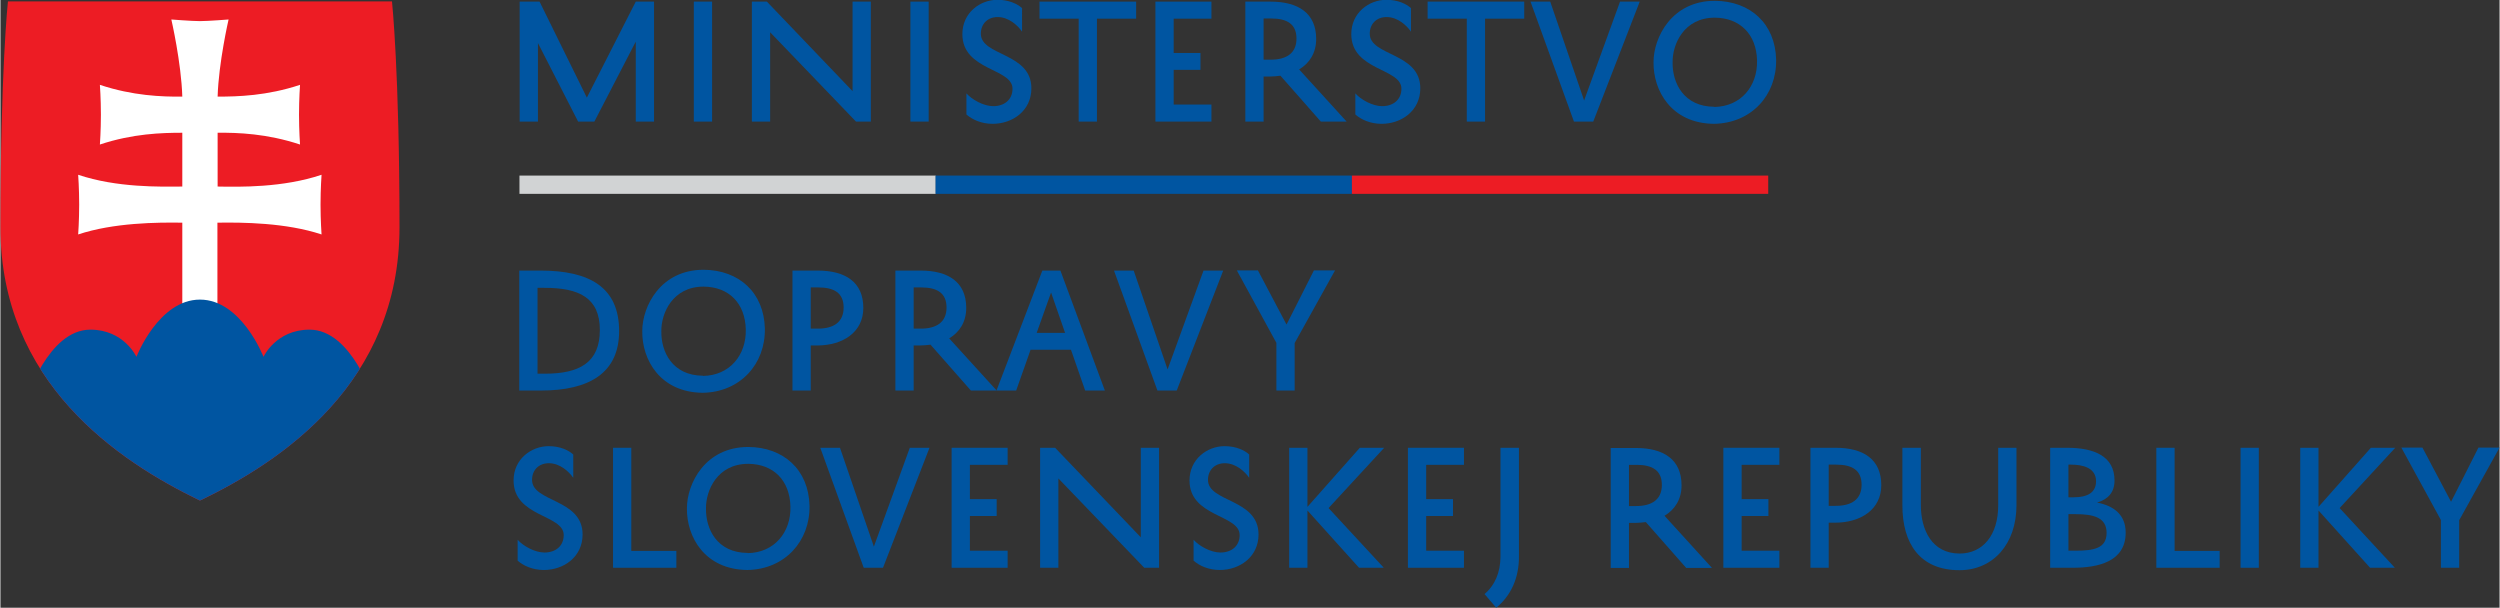 <?xml version="1.0" encoding="UTF-8"?><svg id="Layer_2" xmlns="http://www.w3.org/2000/svg" width="43.44mm" height="10.56mm" xmlns:xlink="http://www.w3.org/1999/xlink" viewBox="0 0 123.12 29.94"><rect x="0" y="0" width="123.12" height="29.94" fill="#333333" stroke="none"/><defs><style>.cls-1{fill:none;}.cls-2{clip-path:url(#clippath);}.cls-3,.cls-4{fill:#0055a1;}.cls-5{fill:#fff;}.cls-6{fill:#ed1c24;}.cls-7{fill:#d1d3d4;}.cls-4{fill-rule:evenodd;}</style><clipPath id="clippath"><path class="cls-1" d="M9.83,24.66C5.79,22.71,0,18.84,0,11.19S.37,.07,.37,.07H19.29s.37,3.48,.37,11.13-5.78,11.52-9.83,13.46"/></clipPath></defs><g id="Layer_1-2"><g><g><path class="cls-7" d="M46.08,9.55H25.57v-.9h20.51v.9Z"/><path class="cls-3" d="M66.58,9.55h-20.51v-.9h20.51v.9Z"/><path class="cls-6" d="M87.09,9.55h-20.51v-.9h20.51v.9Z"/></g><g><g><path class="cls-3" d="M31.3,5.99V2.05l-2.04,3.94h-.8l-1.98-3.87v3.87h-.9V.08h.98l2.33,4.73L31.3,.08h.9V5.99h-.9Z"/><path class="cls-3" d="M35.06,.08V5.99h-.9V.08h.9Z"/><path class="cls-3" d="M42.88,.08V5.99h-.73l-4.23-4.4V5.99h-.9V.08h.74l4.22,4.41V.08h.9Z"/><path class="cls-3" d="M45.73,.08V5.99h-.9V.08h.9Z"/><path class="cls-3" d="M47.59,4.6c.26,.3,.84,.63,1.32,.63,.55,0,.95-.32,.95-.86,0-1.02-2.47-.88-2.47-2.69,0-1.05,.87-1.69,1.73-1.69,.56,0,.98,.2,1.21,.41V1.56c-.21-.31-.66-.72-1.2-.72-.5,0-.83,.34-.83,.82,0,1.11,2.49,.92,2.49,2.69,0,1.11-.93,1.75-1.91,1.75-.55,0-1.01-.21-1.29-.46v-1.03Z"/><path class="cls-3" d="M51.2,.08h4.75V.92h-1.93V5.99h-.9V.92h-1.93V.08Z"/><path class="cls-3" d="M59.66,5.99h-2.76V.08h2.76V.92h-1.86v1.69h1.32v.83h-1.32v1.71h1.86v.83Z"/><path class="cls-3" d="M63.06,3.73c-.17,.02-.34,.04-.52,.04h-.31v2.22h-.9V.08h1.24c1.36,0,2.25,.56,2.25,1.84,0,.68-.32,1.19-.84,1.5l2.34,2.57h-1.27l-1.99-2.26Zm-.83-.79h.35c.78,0,1.27-.32,1.27-1.04s-.47-.99-1.25-.99h-.37V2.94Z"/><path class="cls-3" d="M66.75,4.6c.26,.3,.84,.63,1.32,.63,.55,0,.95-.32,.95-.86,0-1.02-2.47-.88-2.47-2.69,0-1.05,.87-1.69,1.73-1.69,.56,0,.98,.2,1.21,.41V1.56c-.21-.31-.66-.72-1.2-.72-.5,0-.83,.34-.83,.82,0,1.11,2.49,.92,2.49,2.69,0,1.11-.93,1.75-1.91,1.75-.55,0-1.01-.21-1.29-.46v-1.03Z"/><path class="cls-3" d="M70.32,.08h4.75V.92h-1.93V5.99h-.9V.92h-1.93V.08Z"/><path class="cls-3" d="M78.02,4.95L79.79,.08h.97l-2.29,5.91h-.95L75.38,.08h.97l1.67,4.87Z"/><path class="cls-3" d="M84.46,.04c1.74,.01,2.98,1.12,3.02,2.9,.03,1.75-1.22,3.13-3.06,3.16-2.1-.02-3-1.63-2.98-3.04,0-1.22,.9-3.02,3.02-3.02Zm-.03,5.23c1.32-.02,2.14-1.03,2.11-2.29-.03-1.29-.84-2.1-2.08-2.11-1.53,0-2.09,1.32-2.08,2.19-.02,1.02,.54,2.19,2.05,2.2Z"/><path class="cls-3" d="M25.56,19.24v-5.91h1.05c2.41,0,3.87,.82,3.87,2.98,0,2.05-1.45,2.93-3.85,2.93h-1.07Zm.9-.83h.36c1.71,0,2.71-.55,2.71-2.15s-1.03-2.08-2.73-2.08h-.34v4.24Z"/><path class="cls-3" d="M34.64,13.29c1.74,.01,2.98,1.12,3.02,2.9,.03,1.75-1.22,3.13-3.06,3.16-2.1-.02-3-1.63-2.98-3.04,0-1.22,.9-3.02,3.02-3.02Zm-.03,5.23c1.32-.02,2.14-1.03,2.11-2.29-.03-1.29-.83-2.1-2.08-2.11-1.53,0-2.09,1.32-2.08,2.19-.02,1.02,.54,2.19,2.05,2.2Z"/><path class="cls-3" d="M39.92,17.02v2.22h-.9v-5.91h1.24c1.36,0,2.25,.56,2.25,1.84,0,1.2-1.01,1.85-2.28,1.85h-.31Zm0-.83h.35c.78,0,1.27-.32,1.27-1.04s-.47-.99-1.25-.99h-.37v2.02Z"/><path class="cls-3" d="M45.82,16.98c-.17,.02-.34,.04-.52,.04h-.31v2.22h-.9v-5.91h1.24c1.36,0,2.25,.56,2.25,1.84,0,.68-.32,1.19-.84,1.5l2.34,2.57h-1.27l-1.99-2.26Zm-.83-.79h.35c.78,0,1.27-.32,1.27-1.04s-.47-.99-1.25-.99h-.37v2.02Z"/><path class="cls-3" d="M52.22,13.33l2.19,5.91h-.97l-.7-2.01h-1.99l-.71,2.01h-.97l2.26-5.91h.88Zm-1.17,3.07h1.4l-.69-1.99-.71,1.99Z"/><path class="cls-3" d="M57.5,18.2l1.77-4.87h.97l-2.29,5.91h-.95l-2.14-5.91h.97l1.67,4.87Z"/><path class="cls-3" d="M63.76,19.24h-.9v-2.35l-1.95-3.57h1.04l1.41,2.67,1.35-2.67h1.04l-1.99,3.58v2.33Z"/><path class="cls-3" d="M25.48,26.59c.26,.3,.84,.63,1.32,.63,.55,0,.95-.32,.95-.86,0-1.02-2.47-.88-2.47-2.69,0-1.05,.87-1.69,1.73-1.69,.56,0,.98,.2,1.21,.41v1.15c-.21-.31-.66-.72-1.2-.72-.5,0-.83,.34-.83,.82,0,1.11,2.49,.92,2.49,2.69,0,1.11-.93,1.75-1.91,1.75-.55,0-1.01-.21-1.29-.46v-1.03Z"/><path class="cls-3" d="M33.3,27.97h-3.12v-5.91h.9v5.08h2.22v.83Z"/><path class="cls-3" d="M36.84,22.02c1.74,.01,2.98,1.12,3.02,2.9,.03,1.74-1.22,3.13-3.06,3.16-2.1-.02-3-1.63-2.98-3.04,0-1.22,.9-3.02,3.02-3.02Zm-.03,5.23c1.32-.02,2.14-1.03,2.11-2.29-.03-1.29-.83-2.1-2.08-2.11-1.53,0-2.09,1.32-2.08,2.19-.02,1.02,.54,2.19,2.05,2.2Z"/><path class="cls-3" d="M43.03,26.93l1.77-4.87h.97l-2.29,5.91h-.95l-2.14-5.91h.97l1.67,4.87Z"/><path class="cls-3" d="M49.62,27.97h-2.76v-5.91h2.76v.84h-1.86v1.69h1.32v.83h-1.32v1.71h1.86v.83Z"/><path class="cls-3" d="M57.08,22.06v5.91h-.73l-4.23-4.4v4.4h-.9v-5.91h.74l4.22,4.41v-4.41h.9Z"/><path class="cls-3" d="M58.78,26.59c.26,.3,.84,.63,1.32,.63,.55,0,.95-.32,.95-.86,0-1.02-2.47-.88-2.47-2.69,0-1.05,.87-1.69,1.73-1.69,.56,0,.98,.2,1.21,.41v1.15c-.21-.31-.66-.72-1.2-.72-.5,0-.83,.34-.83,.82,0,1.11,2.49,.92,2.49,2.69,0,1.11-.93,1.75-1.91,1.75-.55,0-1.01-.21-1.29-.46v-1.03Z"/><path class="cls-3" d="M64.39,22.06v2.91l2.58-2.91h1.2l-2.74,2.97,2.72,2.94h-1.22l-2.54-2.82v2.82h-.9v-5.91h.9Z"/><path class="cls-3" d="M72.1,27.97h-2.76v-5.91h2.76v.84h-1.86v1.69h1.32v.83h-1.32v1.71h1.86v.83Z"/><path class="cls-3" d="M73.11,29.27c.53-.45,.78-1.08,.79-1.83v-5.38h.91v5.37c0,1.06-.4,1.92-1.12,2.51l-.58-.68Z"/><path class="cls-3" d="M81.06,25.72c-.17,.02-.34,.04-.52,.04h-.31v2.22h-.9v-5.91h1.24c1.36,0,2.25,.56,2.25,1.84,0,.68-.32,1.19-.84,1.5l2.34,2.57h-1.27l-1.99-2.26Zm-.83-.79h.35c.78,0,1.27-.32,1.27-1.04s-.47-.99-1.25-.99h-.37v2.02Z"/><path class="cls-3" d="M87.64,27.97h-2.76v-5.91h2.76v.84h-1.86v1.69h1.32v.83h-1.32v1.71h1.86v.83Z"/><path class="cls-3" d="M90.07,25.75v2.22h-.9v-5.91h1.24c1.36,0,2.25,.56,2.25,1.84,0,1.2-1.01,1.85-2.28,1.85h-.31Zm0-.83h.35c.78,0,1.27-.32,1.27-1.04s-.47-.99-1.25-.99h-.37v2.02Z"/><path class="cls-3" d="M94.61,22.06v2.83c0,1.22,.55,2.38,1.91,2.38,1.13,0,1.9-.89,1.9-2.37v-2.84h.9v2.83c0,1.92-1.16,3.2-2.81,3.2-1.96,0-2.81-1.33-2.81-3.19v-2.84h.9Z"/><path class="cls-3" d="M100.98,27.97v-5.91h.84c1.32,0,2.33,.41,2.33,1.61,0,.59-.32,.93-.86,1.09,.85,.16,1.41,.62,1.41,1.48,0,1.45-1.39,1.73-2.6,1.73h-1.12Zm1.15-3.47c.7,0,1.11-.24,1.11-.79,0-.67-.66-.82-1.23-.82h-.13v1.61h.25Zm.11,.83h-.36v1.8h.33c.94,0,1.55-.12,1.55-.88s-.65-.92-1.52-.92Z"/><path class="cls-3" d="M109.33,27.97h-3.12v-5.91h.9v5.08h2.22v.83Z"/><path class="cls-3" d="M111.26,22.06v5.91h-.9v-5.91h.9Z"/><path class="cls-3" d="M114.2,22.06v2.91l2.58-2.91h1.2l-2.74,2.97,2.72,2.94h-1.22l-2.54-2.82v2.82h-.9v-5.91h.9Z"/><path class="cls-3" d="M121.13,27.97h-.9v-2.35l-1.95-3.57h1.04l1.41,2.67,1.35-2.67h1.04l-1.99,3.58v2.33Z"/></g><g><path class="cls-6" d="M9.83,24.66C5.79,22.71,0,18.84,0,11.19S.37,.07,.37,.07H19.29s.37,3.48,.37,11.13-5.79,11.52-9.83,13.46"/><g class="cls-2"><path class="cls-5" d="M10.69,9.19c1.1,.02,3.23,.06,5.13-.58,0,0-.05,.68-.05,1.47s.05,1.47,.05,1.47c-1.74-.58-3.9-.6-5.13-.58v4.22h-1.73v-4.22c-1.23-.02-3.39,0-5.13,.58,0,0,.05-.68,.05-1.47s-.05-1.47-.05-1.47c1.9,.64,4.04,.59,5.13,.58v-2.65c-1,0-2.44,.04-4.06,.58,0,0,.05-.68,.05-1.47s-.05-1.47-.05-1.47c1.62,.54,3.06,.59,4.06,.58-.05-1.68-.54-3.8-.54-3.8,0,0,1.01,.08,1.41,.08s1.41-.08,1.41-.08c0,0-.49,2.12-.54,3.8,1,0,2.43-.04,4.06-.58,0,0-.05,.68-.05,1.47s.05,1.47,.05,1.47c-1.63-.54-3.06-.59-4.06-.58v2.65"/><path class="cls-4" d="M9.65,27.17L1.27,19.7s1.07-3.46,3.16-3.46c1.66,0,2.27,1.34,2.27,1.34,0,0,1.09-2.82,3.13-2.82s3.13,2.82,3.13,2.82c0,0,.61-1.34,2.27-1.34,2.09,0,3.16,3.46,3.16,3.46l-8.74,7.47"/></g></g></g></g></g></svg>
